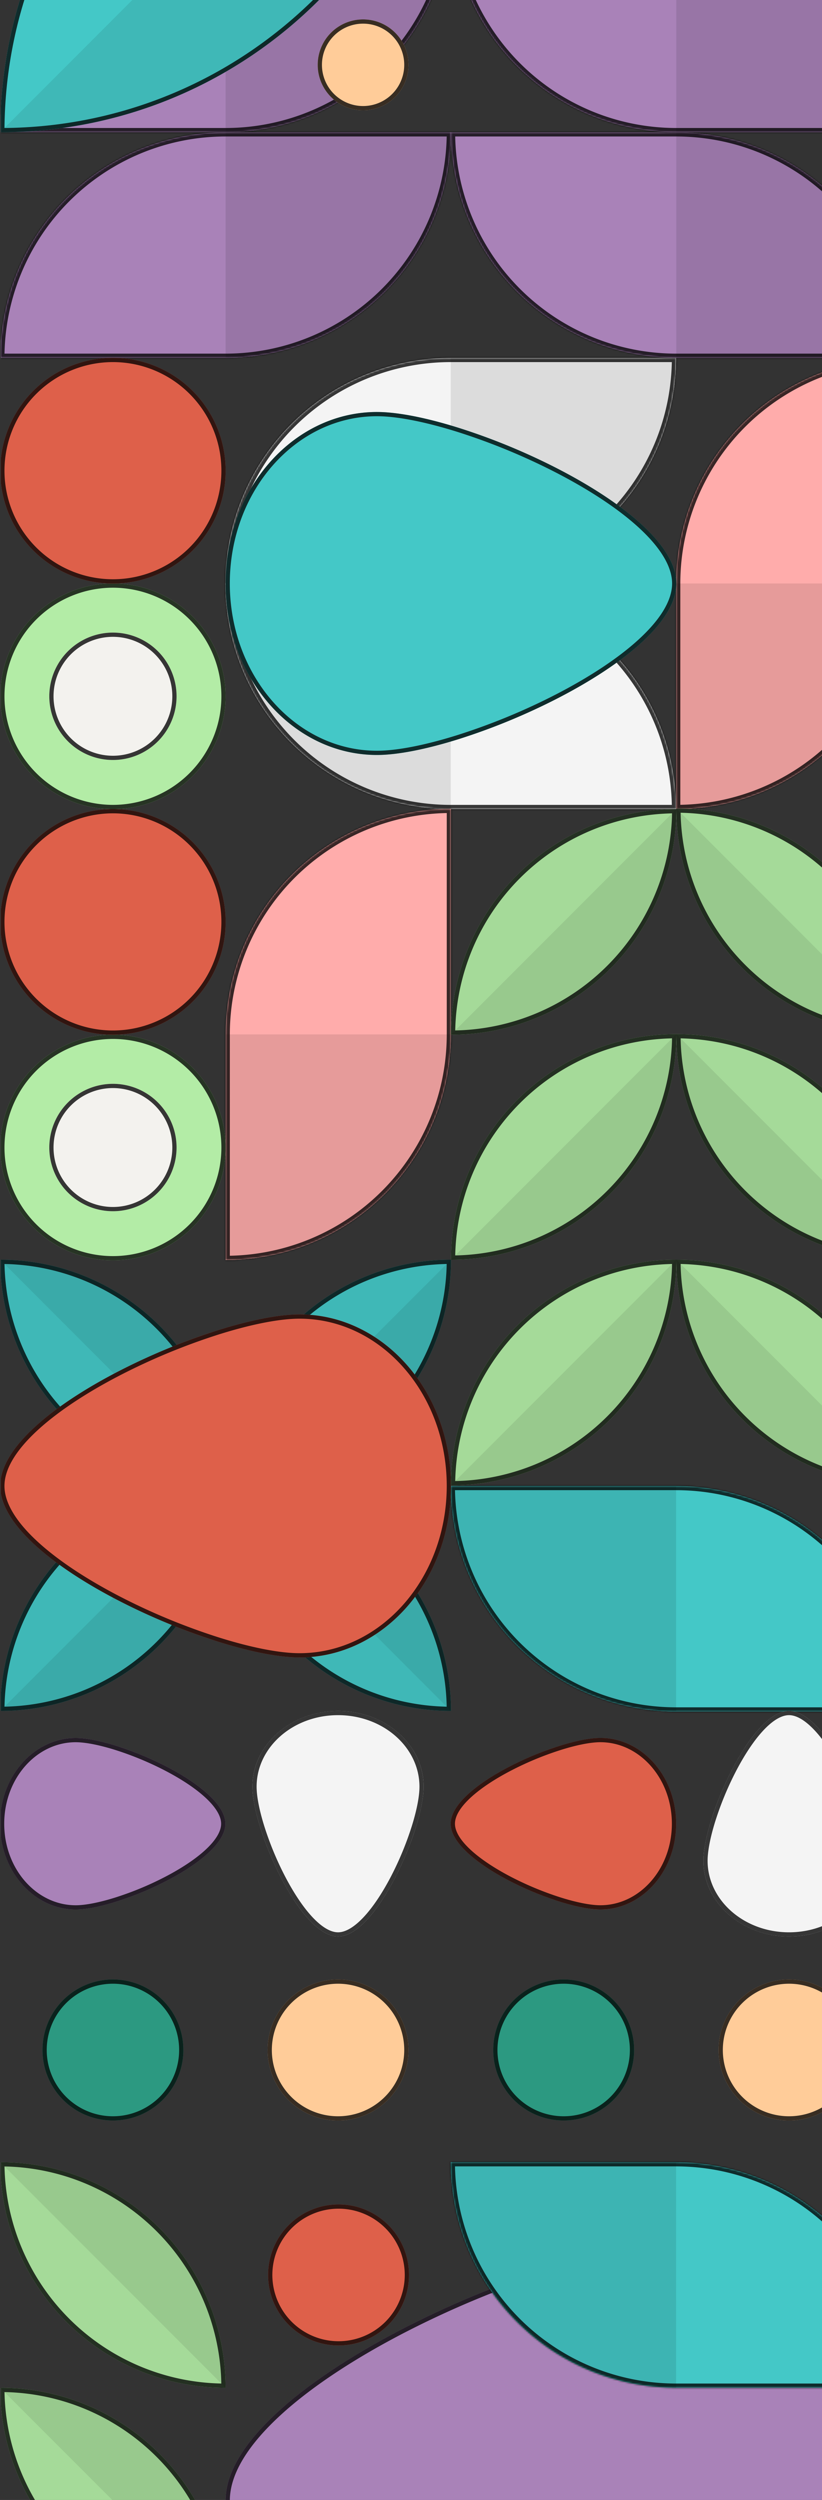 <svg id="Layer_1" data-name="Layer 1" xmlns="http://www.w3.org/2000/svg" xmlns:xlink="http://www.w3.org/1999/xlink" viewBox="0 0 474 1440"><rect x="0" y="0" width="474" height="1440" fill="#333333" stroke="none"/><defs><clipPath id="clip-path"><rect x="0.5" y="-0" width="520" height="1440" style="fill:none"/></clipPath><mask id="mask" x="127.513" y="203.696" width="264.785" height="134.83" maskUnits="userSpaceOnUse"><g id="path-3-inside-1_2496_22579" data-name="path-3-inside-1 2496 22579"><path d="M129.95,336.089A129.956,129.956,0,0,1,259.906,206.133H389.862A129.956,129.956,0,0,1,259.906,336.089Z" style="fill:#fff;fill-rule:evenodd"/></g></mask><mask id="mask-2" x="127.513" y="333.665" width="264.785" height="134.829" maskUnits="userSpaceOnUse"><g id="path-7-inside-2_2496_22579" data-name="path-7-inside-2 2496 22579"><path d="M389.862,466.058A129.956,129.956,0,0,0,259.906,336.102H129.95A129.956,129.956,0,0,0,259.906,466.058Z" style="fill:#fff;fill-rule:evenodd"/></g></mask><mask id="mask-3" x="-2.302" y="-56.229" width="264.786" height="134.829" maskUnits="userSpaceOnUse"><g id="path-23-inside-3_2496_22579" data-name="path-23-inside-3 2496 22579"><path d="M.135,76.164A129.956,129.956,0,0,1,130.091-53.792H260.047A129.956,129.956,0,0,1,130.091,76.164Z" style="fill:#fff;fill-rule:evenodd"/></g></mask><mask id="mask-4" x="257.593" y="73.74" width="264.786" height="134.829" maskUnits="userSpaceOnUse"><g id="path-27-inside-4_2496_22579" data-name="path-27-inside-4 2496 22579"><path d="M260.03,76.177A129.956,129.956,0,0,0,389.986,206.133H519.942A129.956,129.956,0,0,0,389.986,76.177Z" style="fill:#fff;fill-rule:evenodd"/></g></mask><mask id="mask-5" x="127.662" y="463.426" width="134.83" height="264.785" maskUnits="userSpaceOnUse"><g id="path-31-inside-5_2496_22579" data-name="path-31-inside-5 2496 22579"><path d="M260.055,465.862A129.956,129.956,0,0,0,130.099,595.818V725.774A129.956,129.956,0,0,0,260.055,595.818Z" style="fill:#fff;fill-rule:evenodd"/></g></mask><mask id="mask-6" x="387.429" y="203.696" width="134.829" height="264.786" maskUnits="userSpaceOnUse"><g id="path-35-inside-6_2496_22579" data-name="path-35-inside-6 2496 22579"><path d="M519.821,206.133A129.956,129.956,0,0,0,389.865,336.089V466.045A129.956,129.956,0,0,0,519.821,336.089Z" style="fill:#fff;fill-rule:evenodd"/></g></mask><mask id="mask-7" x="257.473" y="853.476" width="264.785" height="134.83" maskUnits="userSpaceOnUse"><g id="path-39-inside-7_2496_22579" data-name="path-39-inside-7 2496 22579"><path d="M519.821,985.869A129.956,129.956,0,0,0,389.865,855.913H259.909A129.956,129.956,0,0,0,389.865,985.869Z" style="fill:#fff;fill-rule:evenodd"/></g></mask><mask id="mask-8" x="257.473" y="1242.98" width="264.785" height="134.83" maskUnits="userSpaceOnUse"><g id="path-56-inside-8_2496_22579" data-name="path-56-inside-8 2496 22579"><path d="M519.821,1375.37a129.961,129.961,0,0,0-129.956-129.96H259.909a129.955,129.955,0,0,0,129.956,129.96Z" style="fill:#fff;fill-rule:evenodd"/></g></mask><mask id="mask-9" x="-2.302" y="73.74" width="264.786" height="134.829" maskUnits="userSpaceOnUse"><g id="path-92-inside-9_2496_22579" data-name="path-92-inside-9 2496 22579"><path d="M.135,206.133A129.956,129.956,0,0,1,130.091,76.177l129.956-0A129.956,129.956,0,0,1,130.091,206.133Z" style="fill:#fff;fill-rule:evenodd"/></g></mask><mask id="mask-10" x="257.593" y="-56.228" width="264.786" height="134.829" maskUnits="userSpaceOnUse"><g id="path-96-inside-10_2496_22579" data-name="path-96-inside-10 2496 22579"><path d="M260.03-53.791A129.956,129.956,0,0,0,389.986,76.165H519.942A129.956,129.956,0,0,0,389.986-53.791Z" style="fill:#fff;fill-rule:evenodd"/></g></mask></defs><g style="clip-path:url(#clip-path)"><path d="M129.95,336.089A129.956,129.956,0,0,1,259.906,206.133H389.862A129.956,129.956,0,0,1,259.906,336.089Z" style="fill:#f4f4f4;fill-rule:evenodd"/><path d="M259.906,336.089A129.956,129.956,0,0,0,389.862,206.133H259.906V336.089Z" style="fill:#f4f4f4"/><path d="M259.906,336.089A129.956,129.956,0,0,0,389.862,206.133H259.906V336.089Z" style="fill-opacity:0.1"/><g style="mask:url(#mask)"><path d="M259.906,206.133v-2.437h0ZM129.95,336.089v2.437h-2.437v-2.437ZM389.862,206.133v-2.437h2.436v2.437ZM259.906,336.089v-2.437h0Zm0-127.52a127.52,127.52,0,0,0-127.52,127.52h-4.873A132.393,132.393,0,0,1,259.906,203.696Zm129.956,0H259.906v-4.873H389.862ZM259.906,333.652A127.519,127.519,0,0,0,387.425,206.133h4.873A132.393,132.393,0,0,1,259.906,338.526Zm-129.956,0H259.906v4.874H129.95Z" style="fill-opacity:0.78"/></g><path d="M389.862,466.058A129.956,129.956,0,0,0,259.906,336.102H129.95A129.956,129.956,0,0,0,259.906,466.058Z" style="fill:#f4f4f4;fill-rule:evenodd"/><path d="M259.906,466.058A129.956,129.956,0,0,1,129.95,336.102H259.906V466.058Z" style="fill:#f4f4f4"/><path d="M259.906,466.058A129.956,129.956,0,0,1,129.95,336.102H259.906V466.058Z" style="fill-opacity:0.1"/><g style="mask:url(#mask-2)"><path d="M259.906,336.102v2.436h0ZM389.862,466.058v2.436h2.436v-2.436ZM129.95,336.102v-2.437h-2.437v2.437ZM259.906,466.058v2.436h0Zm0-127.52a127.52,127.52,0,0,1,127.519,127.52h4.873A132.392,132.392,0,0,0,259.906,333.665Zm-129.956,0H259.906v-4.873H129.95ZM259.906,463.621a127.52,127.52,0,0,1-127.52-127.519h-4.873A132.392,132.392,0,0,0,259.906,468.494Zm129.956,0H259.906v4.873H389.862Z" style="fill-opacity:0.78"/></g><path d="M130.091,855.559A129.956,129.956,0,0,0,260.047,985.515,129.956,129.956,0,0,0,130.091,855.559Z" style="fill:#3fb8b7"/><g style="opacity:0.1"><path d="M260.039,985.514A129.956,129.956,0,0,0,130.091,855.565Z" style="fill-opacity:0.78"/></g><path d="M131.315,856.783A128.739,128.739,0,0,0,258.823,984.291,128.738,128.738,0,0,0,131.315,856.783Z" style="fill:none;stroke:#000;stroke-opacity:0.78;stroke-width:2.437px"/><path d="M.135,985.515A129.956,129.956,0,0,1,130.091,855.559,129.957,129.957,0,0,1,.135,985.515Z" style="fill:#3fb8b7"/><g style="opacity:0.1"><path d="M130.083,855.56A129.957,129.957,0,0,1,.135,985.509Z" style="fill-opacity:0.78"/></g><path d="M1.359,984.291A128.738,128.738,0,0,1,128.867,856.783,128.739,128.739,0,0,1,1.359,984.291Z" style="fill:none;stroke:#000;stroke-opacity:0.78;stroke-width:2.437px"/><path d="M130.091,855.559A129.956,129.956,0,0,1,260.047,725.603,129.956,129.956,0,0,1,130.091,855.559Z" style="fill:#3fb8b7"/><g style="opacity:0.1"><path d="M260.039,725.604A129.956,129.956,0,0,1,130.091,855.552Z" style="fill-opacity:0.78"/></g><path d="M131.315,854.335A128.737,128.737,0,0,1,258.823,726.827,128.739,128.739,0,0,1,131.315,854.335Z" style="fill:none;stroke:#000;stroke-opacity:0.78;stroke-width:2.437px"/><path d="M.135,725.603A129.957,129.957,0,0,0,130.091,855.559,129.956,129.956,0,0,0,.135,725.603Z" style="fill:#3fb8b7"/><g style="opacity:0.1"><path d="M130.083,855.558A129.956,129.956,0,0,0,.135,725.609Z" style="fill-opacity:0.78"/></g><path d="M1.359,726.827A128.739,128.739,0,0,0,128.867,854.335,128.738,128.738,0,0,0,1.359,726.827Z" style="fill:none;stroke:#000;stroke-opacity:0.78;stroke-width:2.437px"/><path d="M.135,76.164A129.956,129.956,0,0,1,130.091-53.792H260.047A129.956,129.956,0,0,1,130.091,76.164Z" style="fill:#a982b8;fill-rule:evenodd"/><path d="M130.091,76.164A129.956,129.956,0,0,0,260.047-53.792H130.091V76.164Z" style="fill:#a982b8"/><path d="M130.091,76.164A129.956,129.956,0,0,0,260.047-53.792H130.091V76.164Z" style="fill-opacity:0.1"/><g style="mask:url(#mask-3)"><path d="M130.091-53.792v-2.437h0ZM.135,76.164v2.437H-2.302V76.164ZM260.047-53.792v-2.437h2.437v2.437ZM130.091,76.164V73.727h0Zm0-127.519A127.519,127.519,0,0,0,2.571,76.164H-2.302A132.393,132.393,0,0,1,130.091-56.229Zm129.956,0H130.091v-4.873H260.047ZM130.091,73.727A127.519,127.519,0,0,0,257.61-53.792h4.874A132.393,132.393,0,0,1,130.091,78.601Zm-129.956,0H130.091v4.873H.135Z" style="fill-opacity:0.78"/></g><path d="M260.03,76.177A129.956,129.956,0,0,0,389.986,206.133H519.942A129.956,129.956,0,0,0,389.986,76.177Z" style="fill:#a982b8;fill-rule:evenodd"/><path d="M389.986,76.177A129.956,129.956,0,0,1,519.942,206.133H389.986V76.177Z" style="fill:#a982b8"/><path d="M389.986,76.177A129.956,129.956,0,0,1,519.942,206.133H389.986V76.177Z" style="fill-opacity:0.1"/><g style="mask:url(#mask-4)"><path d="M389.986,206.133v-2.437h0ZM260.03,76.177V73.74h-2.437v2.437ZM519.942,206.133v2.436h2.437v-2.436Zm-129.956-2.437A127.52,127.52,0,0,1,262.466,76.177h-4.873A132.392,132.392,0,0,0,389.986,208.569Zm129.956,0H389.986v4.873H519.942ZM389.986,78.613A127.519,127.519,0,0,1,517.505,206.133h4.874A132.393,132.393,0,0,0,389.986,73.74Zm-129.956,0H389.986V73.74H260.03Z" style="fill-opacity:0.78"/></g><path d="M260.055,465.862A129.956,129.956,0,0,0,130.099,595.818V725.774A129.956,129.956,0,0,0,260.055,595.818Z" style="fill:#ffacab;fill-rule:evenodd"/><path d="M260.055,595.818A129.956,129.956,0,0,1,130.099,725.774h0V595.818Z" style="fill:#ffacab"/><path d="M260.055,595.818A129.956,129.956,0,0,1,130.099,725.774h0V595.818Z" style="fill-opacity:0.1"/><g style="mask:url(#mask-5)"><path d="M130.099,595.818h0ZM260.055,465.862h2.437v-2.436h-2.437ZM130.099,725.774h-2.437v2.437h2.437ZM260.055,595.818h0Zm-127.519,0A127.519,127.519,0,0,1,260.055,468.299v-4.873A132.393,132.393,0,0,0,127.662,595.818Zm0,129.956V595.818h-4.874V725.774ZM257.619,595.818a127.52,127.52,0,0,1-127.52,127.52v4.873A132.393,132.393,0,0,0,262.492,595.818Zm0-129.956V595.818h4.873V465.862Z" style="fill-opacity:0.78"/></g><path d="M519.821,206.133A129.956,129.956,0,0,0,389.865,336.089V466.045A129.956,129.956,0,0,0,519.821,336.089Z" style="fill:#ffacab;fill-rule:evenodd"/><path d="M519.821,336.089A129.956,129.956,0,0,1,389.865,466.045h0V336.089Z" style="fill:#ffacab"/><path d="M519.821,336.089A129.956,129.956,0,0,1,389.865,466.045h0V336.089Z" style="fill-opacity:0.1"/><g style="mask:url(#mask-6)"><path d="M389.865,336.089h0ZM519.821,206.133h2.437v-2.437h-2.437ZM389.865,466.045h-2.436v2.437h2.436ZM519.821,336.089h0Zm-127.519,0a127.52,127.52,0,0,1,127.519-127.52v-4.873A132.392,132.392,0,0,0,387.429,336.089Zm0,129.956V336.089h-4.873V466.045ZM517.385,336.089a127.52,127.52,0,0,1-127.52,127.519v4.874A132.393,132.393,0,0,0,522.258,336.089Zm0-129.956V336.089h4.873V206.133Z" style="fill-opacity:0.78"/></g><path d="M519.821,985.869A129.956,129.956,0,0,0,389.865,855.913H259.909A129.956,129.956,0,0,0,389.865,985.869Z" style="fill:#44c8c7;fill-rule:evenodd"/><path d="M389.865,985.869A129.956,129.956,0,0,1,259.909,855.913H389.865V985.869Z" style="fill:#3db4b3"/><g style="mask:url(#mask-7)"><path d="M389.865,855.913v2.437h0ZM519.821,985.869v2.437h2.437v-2.437ZM259.909,855.913v-2.437h-2.436v2.437ZM389.865,985.869v2.437h0Zm0-127.519a127.52,127.52,0,0,1,127.52,127.519h4.873A132.393,132.393,0,0,0,389.865,853.476Zm-129.956,0H389.865v-4.874H259.909ZM389.865,983.432A127.519,127.519,0,0,1,262.346,855.913h-4.873A132.392,132.392,0,0,0,389.865,988.306Zm129.956,0H389.865v4.874H519.821Z" style="fill-opacity:0.78"/></g><path d="M.135,76.177C.135-67.369,116.502-183.735,260.047-183.735,260.047-40.19,143.681,76.177.135,76.177Z" style="fill:#44c8c7"/><g style="opacity:0.1"><path d="M260.031-183.733C260.023-40.2,143.668,76.155.135,76.164L259.852-183.554Z" style="fill-opacity:0.78;fill-rule:evenodd"/></g><path d="M1.356,74.956C2.012-66.948,116.922-181.858,258.826-182.514,258.17-40.61,143.26,74.3,1.356,74.956Z" style="fill:none;stroke:#000;stroke-opacity:0.78;stroke-width:2.437px"/><path d="M209.375,63.517a26.165,26.165,0,1,0-26.166-26.165A26.165,26.165,0,0,0,209.375,63.517Z" style="fill:#fc9"/><path d="M209.375,62.298a24.947,24.947,0,1,0-24.947-24.947A24.947,24.947,0,0,0,209.375,62.298Z" style="fill:none;stroke:#000;stroke-opacity:0.78;stroke-width:2.437px"/><path d="M217.382,434.872c48.214,0,172.614-54.421,172.614-98.782,0-44.36-124.4-98.781-172.614-98.781-48.213,0-87.298,44.226-87.298,98.781C130.084,390.646,169.169,434.872,217.382,434.872Z" style="fill:#44c8c7"/><path d="M217.382,433.653c11.87,0,28.547-3.359,46.946-9.14a367.817,367.817,0,0,0,56.883-23.48c18.509-9.547,35.464-20.451,47.773-31.693,12.361-11.291,19.794-22.701,19.794-33.25s-7.433-21.959-19.794-33.249c-12.309-11.242-29.264-22.147-47.773-31.694a367.915,367.915,0,0,0-56.883-23.48c-18.399-5.781-35.076-9.14-46.946-9.14-47.403,0-86.08,43.535-86.08,97.563C131.302,390.119,169.979,433.653,217.382,433.653Z" style="fill:none;stroke:#000;stroke-opacity:0.78;stroke-width:2.437px"/><path d="M172.749,757.125C124.536,757.125.135,811.546.135,855.907c0,44.36,124.401,98.781,172.614,98.781,48.214,0,87.298-44.226,87.298-98.781C260.047,801.351,220.963,757.125,172.749,757.125Z" style="fill:#de604a"/><path d="M172.749,758.344c-11.87,0-28.547,3.359-46.946,9.14a367.832,367.832,0,0,0-56.882,23.48c-18.51,9.547-35.465,20.452-47.773,31.693C8.786,833.948,1.354,845.358,1.354,855.907S8.786,877.866,21.148,889.157c12.308,11.241,29.263,22.146,47.773,31.693a367.929,367.929,0,0,0,56.882,23.48c18.399,5.781,35.076,9.14,46.946,9.14,47.404,0,86.08-43.535,86.08-97.563C258.829,801.878,220.153,758.344,172.749,758.344Z" style="fill:none;stroke:#000;stroke-opacity:0.78;stroke-width:2.437px"/><path d="M389.02,1292.17c-72.32,0-258.921,81.63-258.921,148.17,0,66.54,186.601,148.17,258.921,148.17s130.947-66.34,130.947-148.17C519.967,1358.5,461.34,1292.17,389.02,1292.17Z" style="fill:#a982b8"/><path d="M389.02,1293.38c-17.897,0-42.981,5.06-70.601,13.74a552.331,552.331,0,0,0-85.421,35.26c-27.792,14.34-53.275,30.72-71.791,47.63-18.57,16.96-29.89,34.23-29.89,50.33,0,16.09,11.32,33.36,29.89,50.32,18.516,16.91,43.999,33.3,71.791,47.63a552.331,552.331,0,0,0,85.421,35.26c27.62,8.68,52.704,13.74,70.601,13.74,71.51,0,129.729-65.65,129.729-146.95C518.749,1359.03,460.53,1293.38,389.02,1293.38Z" style="fill:none;stroke:#000;stroke-opacity:0.78;stroke-width:2.437px"/><path d="M235.834,1310.39A40.611,40.611,0,1,0,195.223,1351,40.609,40.609,0,0,0,235.834,1310.39Z" style="fill:#de604a"/><path d="M234.616,1310.39a39.393,39.393,0,1,0-39.393,39.39A39.394,39.394,0,0,0,234.616,1310.39Z" style="fill:none;stroke:#000;stroke-opacity:0.78;stroke-width:2.437px"/><path d="M519.821,1375.37a129.961,129.961,0,0,0-129.956-129.96H259.909a129.955,129.955,0,0,0,129.956,129.96Z" style="fill:#44c8c7;fill-rule:evenodd"/><path d="M389.865,1375.37a129.955,129.955,0,0,1-129.956-129.96H389.865v129.96Z" style="fill:#3db4b3"/><g style="mask:url(#mask-8)"><path d="M389.865,1245.41V1247.85h0Zm129.956,129.96v2.44h2.437V1375.37ZM259.909,1245.41v-2.43h-2.436v2.43ZM389.865,1247.85a127.519,127.519,0,0,1,127.52,127.52h4.873a132.389,132.389,0,0,0-132.393-132.39Zm-129.956,0H389.865v-4.87H259.909Zm129.956,125.08a127.518,127.518,0,0,1-127.519-127.52h-4.873a132.398,132.398,0,0,0,132.392,132.4Zm129.956,0H389.865v4.88H519.821Z" style="fill-opacity:0.78"/></g><path d="M43.646,1099.87c24.107,0,86.307-27.21,86.307-49.39,0-22.18-62.2-49.39-86.307-49.39-24.107,0-43.649,22.12-43.649,49.39C-.003,1077.76,19.54,1099.87,43.646,1099.87Z" style="fill:#a982b8"/><path d="M43.646,1098.66c5.843,0,14.113-1.66,23.29-4.55a182.264,182.264,0,0,0,28.345-11.7c9.228-4.76,17.655-10.18,23.755-15.75,6.154-5.62,9.699-11.17,9.699-16.18,0-5-3.545-10.55-9.699-16.17-6.1-5.57-14.527-11-23.755-15.76a184.234,184.234,0,0,0-28.345-11.7c-9.177-2.88-17.447-4.54-23.29-4.54-23.297,0-42.431,21.42-42.431,48.17S20.349,1098.66,43.646,1098.66Z" style="fill:none;stroke:#000;stroke-opacity:0.78;stroke-width:2.437px"/><path d="M145.537,1029.15c0,24.11,27.21,86.31,49.391,86.31,22.18,0,49.39-62.2,49.39-86.31,0-24.11-22.113-43.648-49.39-43.648C167.65,985.502,145.537,1005.04,145.537,1029.15Z" style="fill:#f4f4f4"/><path d="M146.755,1029.15c0,5.84,1.659,14.11,4.542,23.29a183.285,183.285,0,0,0,11.7,28.35c4.76,9.22,10.184,17.65,15.756,23.75,5.62,6.15,11.171,9.7,16.175,9.7,5.003,0,10.554-3.55,16.175-9.7,5.571-6.1,10.995-14.53,15.755-23.75a183.283,183.283,0,0,0,11.7-28.35C241.442,1043.26,243.1,1034.99,243.1,1029.15c0-23.3-21.422-42.43-48.172-42.43C168.177,986.72,146.755,1005.85,146.755,1029.15Z" style="fill:none;stroke:#000;stroke-opacity:0.78;stroke-width:2.437px"/><path d="M346.216,1001.09c-24.107,0-86.307,27.21-86.307,49.39,0,22.18,62.2,49.39,86.307,49.39s43.649-22.12,43.649-49.39C389.865,1023.2,370.323,1001.09,346.216,1001.09Z" style="fill:#de604a"/><path d="M346.216,1002.3c-5.843,0-14.113,1.66-23.29,4.55a182.254,182.254,0,0,0-28.345,11.7c-9.228,4.76-17.655,10.18-23.755,15.75-6.154,5.62-9.698,11.17-9.698,16.18,0,5,3.544,10.55,9.698,16.17,6.1,5.57,14.527,11,23.755,15.76a184.229,184.229,0,0,0,28.345,11.7c9.177,2.88,17.447,4.54,23.29,4.54,23.297,0,42.431-21.42,42.431-48.17S369.513,1002.3,346.216,1002.3Z" style="fill:none;stroke:#000;stroke-opacity:0.78;stroke-width:2.437px"/><path d="M504.376,1071.81c0-24.11-27.211-86.308-49.391-86.308s-49.391,62.198-49.391,86.308c0,24.11,22.113,43.65,49.391,43.65S504.376,1095.92,504.376,1071.81Z" style="fill:#f4f4f4"/><path d="M503.157,1071.81c0-5.84-1.658-14.11-4.542-23.29a183.085,183.085,0,0,0-11.7-28.35c-4.76-9.22-10.183-17.65-15.755-23.751-5.621-6.154-11.171-9.699-16.175-9.699s-10.554,3.545-16.175,9.699c-5.572,6.101-10.995,14.531-15.755,23.751a183.085,183.085,0,0,0-11.7,28.35c-2.884,9.18-4.542,17.45-4.542,23.29,0,23.3,21.421,42.43,48.172,42.43S503.157,1095.11,503.157,1071.81Z" style="fill:none;stroke:#000;stroke-opacity:0.78;stroke-width:2.437px"/><path d="M260.047,596.002A129.956,129.956,0,0,1,390.003,466.046,129.956,129.956,0,0,1,260.047,596.002Z" style="fill:#a5da99"/><g style="opacity:0.1"><path d="M389.995,466.047A129.956,129.956,0,0,1,260.047,595.996Z" style="fill-opacity:0.78"/></g><path d="M261.271,594.778A128.739,128.739,0,0,1,388.779,467.27,128.737,128.737,0,0,1,261.271,594.778Z" style="fill:none;stroke:#000;stroke-opacity:0.78;stroke-width:2.437px"/><path d="M260.047,725.603A129.957,129.957,0,0,1,390.003,595.646,129.957,129.957,0,0,1,260.047,725.603Z" style="fill:#a5da99"/><g style="opacity:0.1"><path d="M389.995,595.647A129.956,129.956,0,0,1,260.047,725.596Z" style="fill-opacity:0.78"/></g><path d="M261.271,724.379A128.739,128.739,0,0,1,388.779,596.871,128.739,128.739,0,0,1,261.271,724.379Z" style="fill:none;stroke:#000;stroke-opacity:0.78;stroke-width:2.437px"/><path d="M519.959,595.646A129.956,129.956,0,0,0,390.003,465.69,129.956,129.956,0,0,0,519.959,595.646Z" style="fill:#a5da99"/><g style="opacity:0.1"><path d="M390.012,465.691A129.955,129.955,0,0,0,519.959,595.64Z" style="fill-opacity:0.78"/></g><path d="M518.735,594.422A128.739,128.739,0,0,0,391.227,466.914,128.739,128.739,0,0,0,518.735,594.422Z" style="fill:none;stroke:#000;stroke-opacity:0.78;stroke-width:2.437px"/><path d="M519.959,725.603A129.957,129.957,0,0,0,390.003,595.646,129.957,129.957,0,0,0,519.959,725.603Z" style="fill:#a5da99"/><g style="opacity:0.1"><path d="M390.012,595.647A129.955,129.955,0,0,0,519.959,725.596Z" style="fill-opacity:0.78"/></g><path d="M518.735,724.379A128.737,128.737,0,0,0,391.227,596.871,128.74,128.74,0,0,0,518.735,724.379Z" style="fill:none;stroke:#000;stroke-opacity:0.78;stroke-width:2.437px"/><path d="M260.047,855.559A129.956,129.956,0,0,1,390.003,725.603,129.956,129.956,0,0,1,260.047,855.559Z" style="fill:#a5da99"/><g style="opacity:0.1"><path d="M389.995,725.604A129.955,129.955,0,0,1,260.047,855.552Z" style="fill-opacity:0.78"/></g><path d="M261.271,854.335A128.739,128.739,0,0,1,388.779,726.827,128.739,128.739,0,0,1,261.271,854.335Z" style="fill:none;stroke:#000;stroke-opacity:0.78;stroke-width:2.437px"/><path d="M519.959,855.559A129.956,129.956,0,0,0,390.003,725.603,129.957,129.957,0,0,0,519.959,855.559Z" style="fill:#a5da99"/><g style="opacity:0.1"><path d="M390.012,725.604A129.955,129.955,0,0,0,519.959,855.552Z" style="fill-opacity:0.78"/></g><path d="M518.735,854.335A128.737,128.737,0,0,0,391.227,726.827,128.74,128.74,0,0,0,518.735,854.335Z" style="fill:none;stroke:#000;stroke-opacity:0.78;stroke-width:2.437px"/><path d="M.135,1375.38A129.955,129.955,0,0,0,130.091,1505.34,129.961,129.961,0,0,0,.135,1375.38Z" style="fill:#a5da99"/><g style="opacity:0.1"><path d="M130.083,1505.34A129.952,129.952,0,0,0,.135,1375.39Z" style="fill-opacity:0.78"/></g><path d="M1.359,1376.61a128.728,128.728,0,0,0,127.508,127.5A128.735,128.735,0,0,0,1.359,1376.61Z" style="fill:none;stroke:#000;stroke-opacity:0.78;stroke-width:2.437px"/><path d="M.135,1245.43A129.953,129.953,0,0,0,130.091,1375.38,129.953,129.953,0,0,0,.135,1245.43Z" style="fill:#a5da99"/><g style="opacity:0.1"><path d="M130.083,1375.38a129.965,129.965,0,0,0-129.948-129.95Z" style="fill-opacity:0.78"/></g><path d="M1.359,1246.65A128.737,128.737,0,0,0,128.867,1374.16,128.737,128.737,0,0,0,1.359,1246.65Z" style="fill:none;stroke:#000;stroke-opacity:0.78;stroke-width:2.437px"/><path d="M.135,206.133A129.956,129.956,0,0,1,130.091,76.177l129.956-0A129.956,129.956,0,0,1,130.091,206.133Z" style="fill:#a982b8;fill-rule:evenodd"/><path d="M130.091,206.133A129.956,129.956,0,0,0,260.047,76.177H130.091V206.133Z" style="fill:#a982b8"/><path d="M130.091,206.133A129.956,129.956,0,0,0,260.047,76.177H130.091V206.133Z" style="fill-opacity:0.1"/><g style="mask:url(#mask-9)"><path d="M130.091,76.177v0ZM.135,206.133v2.436H-2.302v-2.436ZM260.047,76.177V73.74h2.437v2.437ZM130.091,78.613A127.52,127.52,0,0,0,2.571,206.133H-2.302A132.393,132.393,0,0,1,130.091,73.74Zm129.956,0H130.091V73.74H260.047ZM130.091,203.696A127.519,127.519,0,0,0,257.61,76.177h4.874A132.393,132.393,0,0,1,130.091,208.569Zm-129.956,0H130.091v4.873H.135Z" style="fill-opacity:0.78"/></g><path d="M260.03-53.791A129.956,129.956,0,0,0,389.986,76.165H519.942A129.956,129.956,0,0,0,389.986-53.791Z" style="fill:#a982b8;fill-rule:evenodd"/><path d="M389.986-53.791A129.956,129.956,0,0,1,519.942,76.165H389.986V-53.791Z" style="fill:#a982b8"/><path d="M389.986-53.791A129.956,129.956,0,0,1,519.942,76.165H389.986V-53.791Z" style="fill-opacity:0.1"/><g style="mask:url(#mask-10)"><path d="M389.986,76.165V73.728h0ZM260.03-53.791v-2.437h-2.437v2.437ZM519.942,76.165v2.437h2.437V76.165ZM389.986-53.791v-2.437h0Zm0,127.519A127.52,127.52,0,0,1,262.466-53.791h-4.873A132.393,132.393,0,0,0,389.986,78.602Zm129.956 0-129.956-0v4.873H519.942ZM389.986-51.354A127.519,127.519,0,0,1,517.505,76.165h4.874A132.393,132.393,0,0,0,389.986-56.228Zm-129.956,0H389.986v-4.873H260.03Z" style="fill-opacity:0.78"/></g><path d="M65.121,725.958A64.978,64.978,0,1,0,.143,660.98,64.978,64.978,0,0,0,65.121,725.958Z" style="fill:#b3eca6"/><path d="M65.121,724.74A63.76,63.76,0,1,0,1.361,660.98,63.76,63.76,0,0,0,65.121,724.74Z" style="fill:none;stroke:#000;stroke-opacity:0.78;stroke-width:2.437px"/><path d="M65.121,466.046a64.978,64.978,0,1,0-64.978-64.978A64.978,64.978,0,0,0,65.121,466.046Z" style="fill:#b3eca6"/><path d="M65.121,464.828a63.76,63.76,0,1,0-63.76-63.76A63.76,63.76,0,0,0,65.121,464.828Z" style="fill:none;stroke:#000;stroke-opacity:0.78;stroke-width:2.437px"/><path d="M65.121,596.002a64.978,64.978,0,1,0-64.978-64.978A64.978,64.978,0,0,0,65.121,596.002Z" style="fill:#de604a"/><path d="M65.121,594.784a63.76,63.76,0,1,0-63.76-63.76A63.76,63.76,0,0,0,65.121,594.784Z" style="fill:none;stroke:#000;stroke-opacity:0.78;stroke-width:2.437px"/><path d="M65.121,336.09a64.978,64.978,0,1,0-64.978-64.978A64.978,64.978,0,0,0,65.121,336.09Z" style="fill:#de604a"/><path d="M65.121,334.872a63.76,63.76,0,1,0-63.76-63.76A63.76,63.76,0,0,0,65.121,334.872Z" style="fill:none;stroke:#000;stroke-opacity:0.78;stroke-width:2.437px"/><path d="M65.121,697.668a36.689,36.689,0,1,0-36.689-36.689A36.689,36.689,0,0,0,65.121,697.668Z" style="fill:#f3f2ee"/><path d="M65.121,696.45a35.471,35.471,0,1,0-35.471-35.471A35.471,35.471,0,0,0,65.121,696.45Z" style="fill:none;stroke:#000;stroke-opacity:0.78;stroke-width:2.437px"/><path d="M65.121,437.756a36.689,36.689,0,1,0-36.689-36.689A36.689,36.689,0,0,0,65.121,437.756Z" style="fill:#f3f2ee"/><path d="M65.121,436.537a35.47,35.47,0,1,0-35.471-35.47A35.47,35.47,0,0,0,65.121,436.537Z" style="fill:none;stroke:#000;stroke-opacity:0.78;stroke-width:2.437px"/><path d="M105.732,1180.81a40.611,40.611,0,1,0-40.611,40.61A40.609,40.609,0,0,0,105.732,1180.81Z" style="fill:#2c9981"/><path d="M104.514,1180.81A39.393,39.393,0,1,0,65.121,1220.2,39.388,39.388,0,0,0,104.514,1180.81Z" style="fill:none;stroke:#000;stroke-opacity:0.78;stroke-width:2.437px"/><path d="M235.539,1180.81a40.611,40.611,0,1,0-40.611,40.61A40.609,40.609,0,0,0,235.539,1180.81Z" style="fill:#fc9"/><path d="M234.321,1180.81A39.393,39.393,0,1,0,194.928,1220.2,39.388,39.388,0,0,0,234.321,1180.81Z" style="fill:none;stroke:#000;stroke-opacity:0.78;stroke-width:2.437px"/><path d="M365.644,1180.81a40.611,40.611,0,1,0-40.611,40.61A40.609,40.609,0,0,0,365.644,1180.81Z" style="fill:#2c9981"/><path d="M364.426,1180.81A39.393,39.393,0,1,0,325.033,1220.2,39.388,39.388,0,0,0,364.426,1180.81Z" style="fill:none;stroke:#000;stroke-opacity:0.78;stroke-width:2.437px"/><path d="M495.6,1180.81a40.611,40.611,0,1,0-40.611,40.61A40.609,40.609,0,0,0,495.6,1180.81Z" style="fill:#fc9"/><path d="M494.382,1180.81A39.393,39.393,0,1,0,454.989,1220.2,39.388,39.388,0,0,0,494.382,1180.81Z" style="fill:none;stroke:#000;stroke-opacity:0.78;stroke-width:2.437px"/></g></svg>